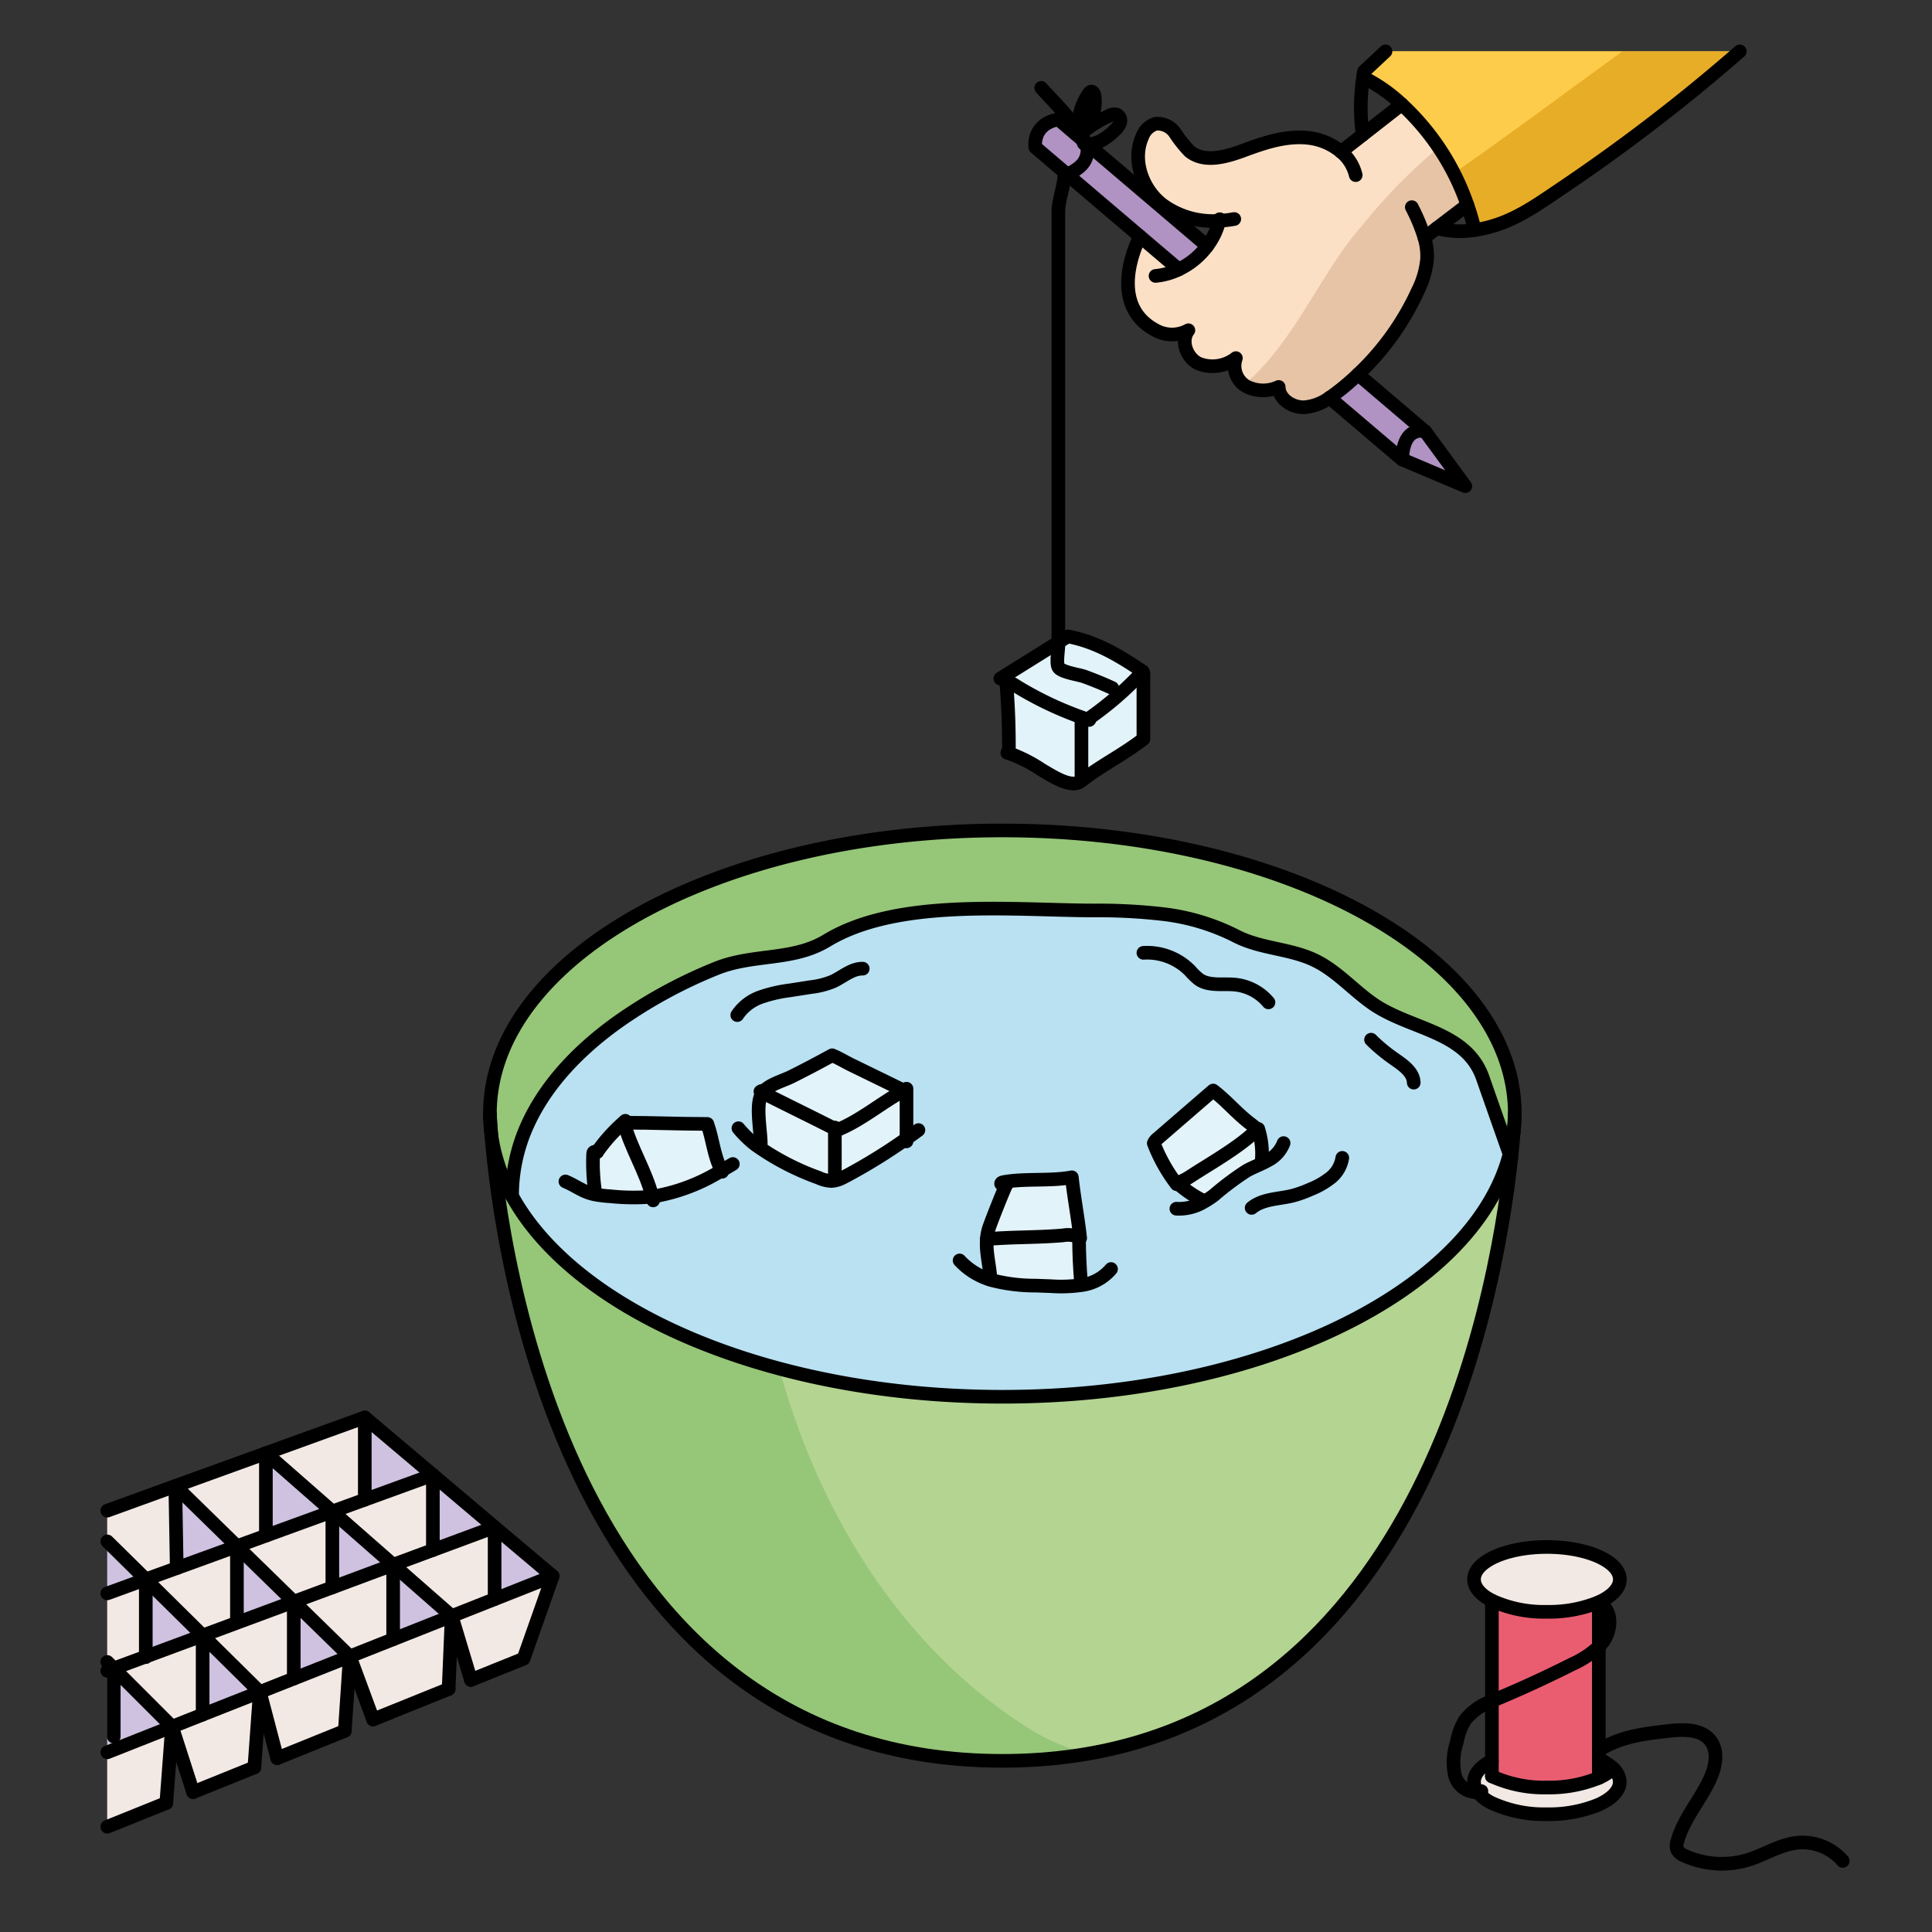 <svg id="Layer_1" data-name="Layer 1" xmlns="http://www.w3.org/2000/svg" width="100mm" height="100mm" viewBox="0 0 283.465 283.465">
  <rect x="0" y="0" width="283.465" height="283.465" fill="#333333" stroke="none"/>
  <g>
    <g>
      <path d="M218.892,258.324v2.3a18.451,18.451,0,0,0,8.08,1.64,19.138,19.138,0,0,0,7.61-1.41,7.339,7.339,0,0,0,2.12-1.38,2.771,2.771,0,0,1,.95,1.96c0,1.3-1.18,2.48-3.08,3.34a19.138,19.138,0,0,1-7.61,1.41,18.451,18.451,0,0,1-8.08-1.64,5.768,5.768,0,0,1-2.05-1.6,2.5,2.5,0,0,1-.56-1.51c0-1.2.99-2.28,2.61-3.11Z" fill="#f2e9e4"/>
      <path d="M226.962,226.974c5.91,0,10.7,2.13,10.7,4.76,0,1.3-1.18,2.48-3.08,3.34a19.225,19.225,0,0,1-7.62,1.41,18.3,18.3,0,0,1-8.07-1.64c-1.63-.83-2.62-1.92-2.62-3.11C216.272,229.1,221.062,226.974,226.962,226.974Z" fill="#f2e9e4"/>
      <path d="M226.962,236.484a19.225,19.225,0,0,0,7.62-1.41v6.53a14.267,14.267,0,0,1-3.89,2.56c-3.61,1.82-7.29,3.52-11.01,5.08-.26.11-.53.22-.79.34v-14.74A18.3,18.3,0,0,0,226.962,236.484Z" fill="#ea5d71"/>
      <path d="M234.582,258.084v2.77a19.138,19.138,0,0,1-7.61,1.41,18.451,18.451,0,0,1-8.08-1.64v-11.04c.26-.12.53-.23.79-.34,3.72-1.56,7.4-3.26,11.01-5.08a14.267,14.267,0,0,0,3.89-2.56v16.48Z" fill="#ea5d71"/>
      <path d="M209.112,63.314l5.88,8.02-9.27-3.92c.18-5.17,3.38-4.1,3.38-4.1Z" fill="#b092c3"/>
      <path d="M199.252,54.924l9.85,8.39s-3.2-1.07-3.38,4.1l-10.65-9.06c.36-.24.72-.5,1.06-.76A36.018,36.018,0,0,0,199.252,54.924Z" fill="#b092c3"/>
      <path d="M159.552,22.024a3.16,3.16,0,0,1-1.06,2.38,6.171,6.171,0,0,1-1.94,1.17l-4.65-3.96s-.54-3.38,3.39-4.1l3.5,2.99h.01c.07.18.15.36.22.55a1.985,1.985,0,0,0,.32.06A2.81,2.81,0,0,1,159.552,22.024Z" fill="#b092c3"/>
      <path d="M159.542,21.134l17.58,14.96a11.119,11.119,0,0,1-4.17,3.43l-5.7-4.84-10.7-9.11a6.171,6.171,0,0,0,1.94-1.17,3.16,3.16,0,0,0,1.06-2.38,2.81,2.81,0,0,0-.21-.91A1.5,1.5,0,0,0,159.542,21.134Z" fill="#b092c3"/>
      <path d="M216.772,33.684l-.4.06a36.837,36.837,0,0,0-1.08-3.68,36.1,36.1,0,0,0-9.63-14.76c-.02-.02-.05-.04-.07-.06a23.418,23.418,0,0,0-5.6-3.89c.04-.29.08-.58.13-.87,1.06-.98,2.11-1.97,3.16-2.95h51.98q-6.435,5.625-13.24,10.82-6.255,4.785-12.78,9.18C225.162,30.284,221.672,32.874,216.772,33.684Z" fill="#fecc4b"/>
      <path d="M178.892,32.394a12.545,12.545,0,0,1-8.38-2.39c-2.93-2.28-4.43-6.52-2.93-9.91a3.074,3.074,0,0,1,1.99-1.94,3.13,3.13,0,0,1,2.86,1.4,17.739,17.739,0,0,0,2.08,2.62c2.21,1.83,5.5.82,8.19-.19,2.96-1.1,6.08-2.1,9.22-1.76a9.127,9.127,0,0,1,4.84,2.04l3.17-2.48c1.91-1.49,3.82-2.99,5.73-4.48a36.1,36.1,0,0,1,9.63,14.76c-1.49,1.14-2.98,2.27-4.47,3.41-.61.46-1.22.92-1.83,1.39a9.507,9.507,0,0,1,.39,3.14,12.984,12.984,0,0,1-1.36,4.68,39.156,39.156,0,0,1-8.77,12.24,36.018,36.018,0,0,1-3.12,2.67c-.34.26-.7.52-1.06.76a7.236,7.236,0,0,1-3.71,1.4c-1.78.06-3.71-1.2-3.75-2.98a5.436,5.436,0,0,1-4.71-.07,3.451,3.451,0,0,1-1.57-4.16,5.558,5.558,0,0,1-5.5.79c-1.74-.85-2.65-3.34-1.47-4.88a4.979,4.979,0,0,1-4.94-.07c-5.23-2.85-4.44-8.92-2.17-13.7l5.7,4.84a11.119,11.119,0,0,0,4.17-3.43,10.17,10.17,0,0,0,1.77-3.69Z" fill="#fbe0c6"/>
      <path d="M147.622,99.854a4.988,4.988,0,0,0-.85-.3q4.26-2.655,8.51-5.31c.46-.29.93-.58,1.39-.87,4.1.76,7.57,2.82,11.01,5.16l-.09.09a49.318,49.318,0,0,1-7.84,6.8c.08,0,.16.18.05.21-.37-.12-.73-.25-1.09-.38a51.225,51.225,0,0,1-9.43-4.48A12.61,12.61,0,0,0,147.622,99.854Z" fill="#e2f3f9"/>
      <path d="M158.672,113.754l.39.51c-.14.11-.29.22-.43.33-1.48,1.15-4.2-.73-5.83-1.66a21.177,21.177,0,0,0-4.82-2.43l.04-.14c.03-3.51-.1-7.02-.4-10.51a12.61,12.61,0,0,1,1.66.92,51.225,51.225,0,0,0,9.43,4.48l-.04.12Z" fill="#e2f3f9"/>
      <path d="M158.712,105.254c.36.13.72.26,1.09.38.11-.03.03-.21-.05-.21a49.318,49.318,0,0,0,7.84-6.8l.17.16v9.64c-2.86,2.23-5.84,3.68-8.7,5.84l-.39-.51v-8.38Z" fill="#e2f3f9"/>
      <path d="M172.812,173.634c-.05.04-.11.07-.17.11a24.045,24.045,0,0,1-3.36-6.01,1.867,1.867,0,0,1,.58-.7q4.065-3.525,8.13-7.03c2.06,1.59,3.28,3.16,5.33,4.76a12.39,12.39,0,0,1,1.13.93c-2.31,2.45-7.05,5.11-9.87,6.95C173.692,173.224,173.6,173.134,172.812,173.634Z" fill="#e2f3f9"/>
      <path d="M185.122,170.254l.2.37c-.8.39-1.64.72-2.42,1.15a43.642,43.642,0,0,0-4.79,3.59,12.467,12.467,0,0,1-1.5.98l-.12-.21a16.371,16.371,0,0,1-3.68-2.5c.79-.5.88-.41,1.77-.99,2.82-1.84,7.56-4.5,9.87-6.95l.16-.04A11.765,11.765,0,0,1,185.122,170.254Z" fill="#e2f3f9"/>
      <path d="M158.612,188.254l.05.3a21.427,21.427,0,0,1-4.53.15c-.72-.02-1.43-.05-2.15-.08a25.158,25.158,0,0,1-6.67-.85l.02-.06c-.13-2.12-.69-3.94-.54-5.91,3.92-.34,7.26-.21,11.18-.55a3.928,3.928,0,0,1,2.34.28C158.322,183.784,158.422,186.014,158.612,188.254Z" fill="#e2f3f9"/>
      <path d="M158.312,181.534a3.928,3.928,0,0,0-2.34-.28c-3.92.34-7.26.21-11.18.55a7.542,7.542,0,0,1,.23-1.37c.14-.56,2.29-6.06,2.7-6.74-.21.07-.85.1-.84-.02.01-.14.19-.2.33-.23,3.11-.58,6.95-.12,10.05-.71.32,2.98.9,5.94,1.22,8.91A.991.991,0,0,0,158.312,181.534Zm-10.53-7.91c-.01,0-.03.02-.05.06C147.782,173.664,147.8,173.644,147.782,173.624Z" fill="#e2f3f9"/>
      <path d="M133,160.154v6.91a82.363,82.363,0,0,1-8.91,5.5c-.25.13-.5.26-.76.38l-.84-.33v-7l.36.18c3.42-1.39,6.38-3.92,9.62-5.71.15.03.29.05.44.07Z" fill="#e2f3f9"/>
      <path d="M122.492,172.614l.84.33a3.822,3.822,0,0,1-1.36.33,4.977,4.977,0,0,1-1.88-.48,37.951,37.951,0,0,1-9.28-4.85l.81-.07c0-1.94-.71-5.32,0-7.08a2.272,2.272,0,0,1,.27-.48c3.65,1.85,6.94,3.44,10.6,5.3Z" fill="#e2f3f9"/>
      <path d="M132.472,160.084c-3.24,1.79-6.2,4.32-9.62,5.71l-.36-.18c-3.66-1.86-6.95-3.45-10.6-5.3.87-1.19,2.93-1.69,4.26-2.36q3-1.5,5.94-3.12c1.09.45,1.73.88,2.79,1.4,2.68,1.31,5.36,2.61,8.03,3.92C132.762,160.134,132.622,160.114,132.472,160.084Z" fill="#e2f3f9"/>
      <path d="M103.782,164.9c.83,2.36.93,4.64,2.08,6.84a27.57,27.57,0,0,1-10.16,3.83c-.95-3.76-3.16-7.1-4.15-10.85C95.882,164.724,99.442,164.9,103.782,164.9Z" fill="#e2f3f9"/>
      <path d="M87.612,169.014a24.385,24.385,0,0,1,3.89-4.34l.05.05c.99,3.75,3.2,7.09,4.15,10.85-.06.01-.11.01-.17.02a32.727,32.727,0,0,1-6.02-.08,17.851,17.851,0,0,1-2.2-.26l.04-.19a28.382,28.382,0,0,1-.32-5.75c.01-.11.02-.24.12-.29C87.232,168.964,87.612,168.954,87.612,169.014Z" fill="#e2f3f9"/>
      <path d="M184.612,165.654l-.16.04a12.39,12.39,0,0,0-1.13-.93c-2.05-1.6-3.27-3.17-5.33-4.76q-4.065,3.51-8.13,7.03a1.867,1.867,0,0,0-.58.7,24.045,24.045,0,0,0,3.36,6.01c.06-.04.12-.07.17-.11a16.371,16.371,0,0,0,3.68,2.5l.12.21a12.467,12.467,0,0,0,1.5-.98,43.642,43.642,0,0,1,4.79-3.59c.78-.43,1.62-.76,2.42-1.15l-.2-.37A11.765,11.765,0,0,0,184.612,165.654Zm-95.1,9.86a32.727,32.727,0,0,0,6.02.08c.06-.01.11-.01.17-.02a27.57,27.57,0,0,0,10.16-3.83c-1.15-2.2-1.25-4.48-2.08-6.84-4.34,0-7.9-.18-12.23-.18l-.05-.05a24.385,24.385,0,0,0-3.89,4.34c0-.06-.38-.05-.46.01-.1.05-.11.18-.12.29a28.382,28.382,0,0,0,.32,5.75l-.04.19A17.851,17.851,0,0,0,89.512,175.514Zm43.49-8.45v-6.91h-.09c-2.67-1.31-5.35-2.61-8.03-3.92-1.06-.52-1.7-.95-2.79-1.4q-2.94,1.62-5.94,3.12c-1.33.67-3.39,1.17-4.26,2.36a2.272,2.272,0,0,0-.27.48c-.71,1.76,0,5.14,0,7.08l-.81.07a37.951,37.951,0,0,0,9.28,4.85,4.977,4.977,0,0,0,1.88.48,3.822,3.822,0,0,0,1.36-.33c.26-.12.51-.25.76-.38A82.363,82.363,0,0,0,133,167.064Zm11.79,14.74c-.15,1.97.41,3.79.54,5.91l-.02.06a25.158,25.158,0,0,0,6.67.85c.72.03,1.43.06,2.15.08a21.427,21.427,0,0,0,4.53-.15l-.05-.3c-.19-2.24-.29-4.47-.3-6.72a.991.991,0,0,1,.17.11c-.32-2.97-.9-5.93-1.22-8.91-3.1.59-6.94.13-10.05.71-.14.03-.32.09-.33.23-.01.12.63.09.84.02-.41.68-2.56,6.18-2.7,6.74A7.542,7.542,0,0,0,144.792,181.8Zm72.75-23.68q1.965,5.61,3.94,11.21c-5.22,20.13-36.55,35.6-74.41,35.6-33.91,0-62.57-12.4-71.94-29.45v-.01a25.085,25.085,0,0,1,2.25-10.4c2.76-6.09,7.61-11.04,13.03-14.96a70.8,70.8,0,0,1,14.56-7.98c5.52-2.27,11.3-1.07,16.34-4.13,8.92-5.4,22.63-4.81,33.98-4.51,1.83.05,3.59.09,5.27.09a82.424,82.424,0,0,1,9.69.49,31.755,31.755,0,0,1,10.97,3.2c3.64,1.93,7.85,1.84,11.53,3.55,3.34,1.55,5.76,4.45,8.75,6.5C207,151.094,215.132,151.264,217.542,158.124Z" fill="#b9e1f2"/>
      <path d="M77.382,165.074a25.085,25.085,0,0,0-2.25,10.4v.01a25.57,25.57,0,0,1-3.04-8.94c-.02-.14-.03-.28-.04-.42-.09-1.22-.14-2.06-.16-2.47-.01-.18-.01-.27-.01-.27,0-22.94,33.66-41.54,75.19-41.54s75.18,18.6,75.18,41.54c0,0-.03.98-.17,2.74v.05a21.46,21.46,0,0,1-.6,3.16q-1.965-5.61-3.94-11.21c-2.41-6.86-10.54-7.03-16.04-10.8-2.99-2.05-5.41-4.95-8.75-6.5-3.68-1.71-7.89-1.62-11.53-3.55a31.755,31.755,0,0,0-10.97-3.2,82.424,82.424,0,0,0-9.69-.49c-1.68,0-3.44-.04-5.27-.09-11.35-.3-25.06-.89-33.98,4.51-5.04,3.06-10.82,1.86-16.34,4.13a70.8,70.8,0,0,0-14.56,7.98C84.992,154.034,80.142,158.984,77.382,165.074Z" fill="#96c678"/>
      <path d="M75.132,175.484c9.37,17.05,38.03,29.45,71.94,29.45,37.86,0,69.19-15.47,74.41-35.6.08.22.16.43.24.65V170c-2.33,21.55-14.4,88.35-74.65,88.35-63.98,0-73.64-75.33-74.98-91.81A25.57,25.57,0,0,0,75.132,175.484Z" fill="#b4d491"/>
      <polygon points="53.522 207.964 53.522 220.034 48.762 221.764 39.012 213.214 53.522 207.964" fill="#f2e9e4"/>
      <polygon points="39.012 213.214 39.012 225.314 34.762 226.864 25.722 218.024 39.012 213.214" fill="#f2e9e4"/>
      <polygon points="25.722 218.024 25.932 230.074 21.392 231.724 15.742 226.154 15.742 221.644 25.722 218.024" fill="#f2e9e4"/>
      <polygon points="21.392 231.724 21.392 243.054 16.692 244.794 15.742 243.844 15.742 233.784 21.392 231.724" fill="#f2e9e4"/>
      <polygon points="34.762 237.914 34.822 238.074 29.732 239.964 21.392 231.724 25.932 230.074 34.762 226.864 34.762 237.914" fill="#f2e9e4"/>
      <polygon points="48.762 221.764 48.762 232.904 43.102 235.004 34.762 226.864 39.012 225.314 48.762 221.764" fill="#f2e9e4"/>
      <polygon points="63.512 216.404 63.512 227.424 57.682 229.584 48.762 221.764 53.522 220.034 63.512 216.404" fill="#f2e9e4"/>
      <polygon points="72.572 224.064 72.572 234.624 66.272 237.114 57.682 229.584 63.512 227.424 72.572 224.064" fill="#f2e9e4"/>
      <polygon points="57.682 229.584 57.682 240.514 51.322 243.034 43.102 235.004 48.762 232.904 57.682 229.584" fill="#f2e9e4"/>
      <polygon points="21.392 243.054 29.732 239.964 29.732 251.564 25.242 253.344 16.692 244.794 21.392 243.054" fill="#f2e9e4"/>
      <polygon points="43.102 235.004 43.102 246.284 38.122 248.254 29.732 239.964 34.822 238.074 43.102 235.004" fill="#f2e9e4"/>
      <polygon points="63.512 216.404 53.522 220.034 53.522 207.964 63.512 216.404" fill="#cfc2e0"/>
      <polygon points="48.762 221.764 39.012 225.314 39.012 213.214 48.762 221.764" fill="#cfc2e0"/>
      <polygon points="21.392 231.724 15.742 233.784 15.742 226.154 21.392 231.724" fill="#cfc2e0"/>
      <polygon points="34.762 226.864 25.932 230.074 25.722 218.024 34.762 226.864" fill="#cfc2e0"/>
      <polygon points="29.732 239.964 21.392 243.054 21.392 231.724 29.732 239.964" fill="#cfc2e0"/>
      <polygon points="43.102 235.004 34.822 238.074 34.762 237.914 34.762 226.864 43.102 235.004" fill="#cfc2e0"/>
      <polygon points="57.682 229.584 48.762 232.904 48.762 221.764 57.682 229.584" fill="#cfc2e0"/>
      <polygon points="72.572 224.064 63.512 227.424 63.512 216.404 72.572 224.064" fill="#cfc2e0"/>
      <polygon points="81.092 231.254 72.572 234.624 72.572 224.064 81.092 231.254" fill="#cfc2e0"/>
      <polygon points="66.272 237.114 57.682 240.514 57.682 229.584 66.272 237.114" fill="#cfc2e0"/>
      <polygon points="51.322 243.034 43.102 246.284 43.102 235.004 51.322 243.034" fill="#cfc2e0"/>
      <polygon points="38.122 248.254 29.732 251.564 29.732 239.964 38.122 248.254" fill="#cfc2e0"/>
      <polygon points="16.692 244.794 25.242 253.344 15.742 257.104 15.742 245.144 16.692 244.794" fill="#cfc2e0"/>
      <polygon points="81.092 231.254 76.812 243.374 69.092 246.484 66.272 237.114 72.572 234.624 81.092 231.254" fill="#f2e9e4"/>
      <polygon points="66.272 237.114 65.822 247.814 54.742 252.284 51.322 243.034 57.682 240.514 66.272 237.114" fill="#f2e9e4"/>
      <polygon points="38.122 248.254 37.322 259.314 28.332 262.944 25.242 253.344 29.732 251.564 38.122 248.254" fill="#f2e9e4"/>
      <polygon points="51.322 243.034 50.592 253.954 40.672 257.964 38.122 248.254 43.102 246.284 51.322 243.034" fill="#f2e9e4"/>
      <polygon points="25.242 253.344 24.402 264.534 15.742 268.024 15.742 257.104 25.242 253.344" fill="#f2e9e4"/>
    </g>
    <g>
      <path d="M218.892,258.324v2.3a18.451,18.451,0,0,0,8.08,1.64,19.138,19.138,0,0,0,7.61-1.41,7.339,7.339,0,0,0,2.12-1.38,2.771,2.771,0,0,1,.95,1.96c0,1.3-1.18,2.48-3.08,3.34a19.138,19.138,0,0,1-7.61,1.41,18.451,18.451,0,0,1-8.08-1.64,5.768,5.768,0,0,1-2.05-1.6,2.5,2.5,0,0,1-.56-1.51c0-1.2.99-2.28,2.61-3.11Z" fill="#f2e9e4"/>
      <path d="M226.962,226.974c5.91,0,10.7,2.13,10.7,4.76,0,1.3-1.18,2.48-3.08,3.34a19.225,19.225,0,0,1-7.62,1.41,18.3,18.3,0,0,1-8.07-1.64c-1.63-.83-2.62-1.92-2.62-3.11C216.272,229.1,221.062,226.974,226.962,226.974Z" fill="#f2e9e4"/>
      <path d="M226.962,236.484a19.225,19.225,0,0,0,7.62-1.41v6.53a14.267,14.267,0,0,1-3.89,2.56c-3.61,1.82-7.29,3.52-11.01,5.08-.26.11-.53.22-.79.34v-14.74A18.3,18.3,0,0,0,226.962,236.484Z" fill="#ea5d71"/>
      <path d="M234.582,258.084v2.77a19.138,19.138,0,0,1-7.61,1.41,18.451,18.451,0,0,1-8.08-1.64v-11.04c.26-.12.53-.23.79-.34,3.72-1.56,7.4-3.26,11.01-5.08a14.267,14.267,0,0,0,3.89-2.56v16.48Z" fill="#ea5d71"/>
      <path d="M209.112,63.314l5.88,8.02-9.27-3.92c.18-5.17,3.38-4.1,3.38-4.1Z" fill="#b092c3"/>
      <path d="M199.252,54.924l9.85,8.39s-3.2-1.07-3.38,4.1l-10.65-9.06c.36-.24.72-.5,1.06-.76A36.018,36.018,0,0,0,199.252,54.924Z" fill="#b092c3"/>
      <path d="M159.552,22.024a3.16,3.16,0,0,1-1.06,2.38,6.171,6.171,0,0,1-1.94,1.17l-4.65-3.96s-.54-3.38,3.39-4.1l3.5,2.99h.01c.07.18.15.36.22.55a1.985,1.985,0,0,0,.32.06A2.81,2.81,0,0,1,159.552,22.024Z" fill="#b092c3"/>
      <path d="M159.542,21.134l17.58,14.96a11.119,11.119,0,0,1-4.17,3.43l-5.7-4.84-10.7-9.11a6.171,6.171,0,0,0,1.94-1.17,3.16,3.16,0,0,0,1.06-2.38,2.81,2.81,0,0,0-.21-.91A1.5,1.5,0,0,0,159.542,21.134Z" fill="#b092c3"/>
      <path d="M203.282,7.534c-1.05.98-2.1,1.97-3.16,2.95-.05.29-.09.58-.13.87a23.418,23.418,0,0,1,5.6,3.89c.02.02.05.04.07.06A35.486,35.486,0,0,1,213.3,25.419c8.332-5.8,16.5-11.926,24.751-17.885Z" fill="#fecc4b"/>
      <path d="M213.3,25.419a37.451,37.451,0,0,1,1.994,4.645,36.837,36.837,0,0,1,1.08,3.68l.4-.06c4.9-.81,8.39-3.4,12.47-6.15q6.525-4.395,12.78-9.18,6.8-5.19,13.24-10.82H238.049C229.8,13.493,221.63,19.622,213.3,25.419Z" fill="#e8ad27"/>
      <path d="M199.822,33.134a79.773,79.773,0,0,1,11.255-11.5,34.839,34.839,0,0,0-5.415-6.33c-1.91,1.49-3.82,2.99-5.73,4.48l-3.17,2.48a9.127,9.127,0,0,0-4.84-2.04c-3.14-.34-6.26.66-9.22,1.76-2.69,1.01-5.98,2.02-8.19.19a17.739,17.739,0,0,1-2.08-2.62,3.13,3.13,0,0,0-2.86-1.4,3.074,3.074,0,0,0-1.99,1.94c-1.5,3.39,0,7.63,2.93,9.91a12.545,12.545,0,0,0,8.38,2.39v.01a10.17,10.17,0,0,1-1.77,3.69,11.119,11.119,0,0,1-4.17,3.43l-5.7-4.84c-2.27,4.78-3.06,10.85,2.17,13.7a4.979,4.979,0,0,0,4.94.07c-1.18,1.54-.27,4.03,1.47,4.88a5.558,5.558,0,0,0,5.5-.79,3.394,3.394,0,0,0,1.2,3.9C190.026,50.124,193.787,39.923,199.822,33.134Z" fill="#fbe0c6"/>
      <path d="M199.822,33.134c-6.035,6.789-9.8,16.99-17.288,23.31a3.349,3.349,0,0,0,.368.26,5.436,5.436,0,0,0,4.71.07c.04,1.78,1.97,3.04,3.75,2.98a7.236,7.236,0,0,0,3.71-1.4c.36-.24.72-.5,1.06-.76a36.018,36.018,0,0,0,3.12-2.67,39.156,39.156,0,0,0,8.77-12.24,12.984,12.984,0,0,0,1.36-4.68,9.507,9.507,0,0,0-.39-3.14c.61-.47,1.22-.93,1.83-1.39,1.49-1.14,2.98-2.27,4.47-3.41a37,37,0,0,0-4.215-8.43A79.773,79.773,0,0,0,199.822,33.134Z" fill="#e7c4a6"/>
      <path d="M147.622,99.854a4.988,4.988,0,0,0-.85-.3q4.26-2.655,8.51-5.31c.46-.29.93-.58,1.39-.87,4.1.76,7.57,2.82,11.01,5.16l-.09.09a49.318,49.318,0,0,1-7.84,6.8c.08,0,.16.18.05.21-.37-.12-.73-.25-1.09-.38a51.225,51.225,0,0,1-9.43-4.48A12.61,12.61,0,0,0,147.622,99.854Z" fill="#e2f3f9"/>
      <path d="M158.672,113.754l.39.51c-.14.11-.29.22-.43.33-1.48,1.15-4.2-.73-5.83-1.66a21.177,21.177,0,0,0-4.82-2.43l.04-.14c.03-3.51-.1-7.02-.4-10.51a12.61,12.61,0,0,1,1.66.92,51.225,51.225,0,0,0,9.43,4.48l-.04.12Z" fill="#e2f3f9"/>
      <path d="M158.712,105.254c.36.13.72.26,1.09.38.11-.03.03-.21-.05-.21a49.318,49.318,0,0,0,7.84-6.8l.17.16v9.64c-2.86,2.23-5.84,3.68-8.7,5.84l-.39-.51v-8.38Z" fill="#e2f3f9"/>
      <path d="M172.812,173.634c-.05.04-.11.07-.17.11a24.045,24.045,0,0,1-3.36-6.01,1.867,1.867,0,0,1,.58-.7q4.065-3.525,8.13-7.03c2.06,1.59,3.28,3.16,5.33,4.76a12.39,12.39,0,0,1,1.13.93c-2.31,2.45-7.05,5.11-9.87,6.95C173.692,173.224,173.6,173.134,172.812,173.634Z" fill="#e2f3f9"/>
      <path d="M185.122,170.254l.2.37c-.8.39-1.64.72-2.42,1.15a43.642,43.642,0,0,0-4.79,3.59,12.467,12.467,0,0,1-1.5.98l-.12-.21a16.371,16.371,0,0,1-3.68-2.5c.79-.5.88-.41,1.77-.99,2.82-1.84,7.56-4.5,9.87-6.95l.16-.04A11.765,11.765,0,0,1,185.122,170.254Z" fill="#e2f3f9"/>
      <path d="M158.612,188.254l.05.3a21.427,21.427,0,0,1-4.53.15c-.72-.02-1.43-.05-2.15-.08a25.158,25.158,0,0,1-6.67-.85l.02-.06c-.13-2.12-.69-3.94-.54-5.91,3.92-.34,7.26-.21,11.18-.55a3.928,3.928,0,0,1,2.34.28C158.322,183.784,158.422,186.014,158.612,188.254Z" fill="#e2f3f9"/>
      <path d="M158.312,181.534a3.928,3.928,0,0,0-2.34-.28c-3.92.34-7.26.21-11.18.55a7.542,7.542,0,0,1,.23-1.37c.14-.56,2.29-6.06,2.7-6.74-.21.07-.85.1-.84-.02.01-.14.19-.2.33-.23,3.11-.58,6.95-.12,10.05-.71.32,2.98.9,5.94,1.22,8.91A.991.991,0,0,0,158.312,181.534Zm-10.53-7.91c-.01,0-.03.02-.05.06C147.782,173.664,147.8,173.644,147.782,173.624Z" fill="#e2f3f9"/>
      <path d="M133,160.154v6.91a82.363,82.363,0,0,1-8.91,5.5c-.25.13-.5.26-.76.38l-.84-.33v-7l.36.18c3.42-1.39,6.38-3.92,9.62-5.71.15.03.29.05.44.07Z" fill="#e2f3f9"/>
      <path d="M122.492,172.614l.84.33a3.822,3.822,0,0,1-1.36.33,4.977,4.977,0,0,1-1.88-.48,37.951,37.951,0,0,1-9.28-4.85l.81-.07c0-1.94-.71-5.32,0-7.08a2.272,2.272,0,0,1,.27-.48c3.65,1.85,6.94,3.44,10.6,5.3Z" fill="#e2f3f9"/>
      <path d="M132.472,160.084c-3.24,1.79-6.2,4.32-9.62,5.71l-.36-.18c-3.66-1.86-6.95-3.45-10.6-5.3.87-1.19,2.93-1.69,4.26-2.36q3-1.5,5.94-3.12c1.09.45,1.73.88,2.79,1.4,2.68,1.31,5.36,2.61,8.03,3.92C132.762,160.134,132.622,160.114,132.472,160.084Z" fill="#e2f3f9"/>
      <path d="M103.782,164.9c.83,2.36.93,4.64,2.08,6.84a27.57,27.57,0,0,1-10.16,3.83c-.95-3.76-3.16-7.1-4.15-10.85C95.882,164.724,99.442,164.9,103.782,164.9Z" fill="#e2f3f9"/>
      <path d="M87.612,169.014a24.385,24.385,0,0,1,3.89-4.34l.05.05c.99,3.75,3.2,7.09,4.15,10.85-.06.01-.11.01-.17.02a32.727,32.727,0,0,1-6.02-.08,17.851,17.851,0,0,1-2.2-.26l.04-.19a28.382,28.382,0,0,1-.32-5.75c.01-.11.02-.24.12-.29C87.232,168.964,87.612,168.954,87.612,169.014Z" fill="#e2f3f9"/>
      <path d="M184.612,165.654l-.16.04a12.39,12.39,0,0,0-1.13-.93c-2.05-1.6-3.27-3.17-5.33-4.76q-4.065,3.51-8.13,7.03a1.867,1.867,0,0,0-.58.7,24.045,24.045,0,0,0,3.36,6.01c.06-.04.12-.07.17-.11a16.371,16.371,0,0,0,3.68,2.5l.12.21a12.467,12.467,0,0,0,1.5-.98,43.642,43.642,0,0,1,4.79-3.59c.78-.43,1.62-.76,2.42-1.15l-.2-.37A11.765,11.765,0,0,0,184.612,165.654Zm-95.1,9.86a32.727,32.727,0,0,0,6.02.08c.06-.01.11-.01.17-.02a27.57,27.57,0,0,0,10.16-3.83c-1.15-2.2-1.25-4.48-2.08-6.84-4.34,0-7.9-.18-12.23-.18l-.05-.05a24.385,24.385,0,0,0-3.89,4.34c0-.06-.38-.05-.46.01-.1.05-.11.18-.12.29a28.382,28.382,0,0,0,.32,5.75l-.04.19A17.851,17.851,0,0,0,89.512,175.514Zm43.49-8.45v-6.91h-.09c-2.67-1.31-5.35-2.61-8.03-3.92-1.06-.52-1.7-.95-2.79-1.4q-2.94,1.62-5.94,3.12c-1.33.67-3.39,1.17-4.26,2.36a2.272,2.272,0,0,0-.27.48c-.71,1.76,0,5.14,0,7.08l-.81.07a37.951,37.951,0,0,0,9.28,4.85,4.977,4.977,0,0,0,1.88.48,3.822,3.822,0,0,0,1.36-.33c.26-.12.51-.25.76-.38A82.363,82.363,0,0,0,133,167.064Zm11.79,14.74c-.15,1.97.41,3.79.54,5.91l-.02.06a25.158,25.158,0,0,0,6.67.85c.72.03,1.43.06,2.15.08a21.427,21.427,0,0,0,4.53-.15l-.05-.3c-.19-2.24-.29-4.47-.3-6.72a.991.991,0,0,1,.17.11c-.32-2.97-.9-5.93-1.22-8.91-3.1.59-6.94.13-10.05.71-.14.03-.32.09-.33.23-.01.12.63.09.84.02-.41.68-2.56,6.18-2.7,6.74A7.542,7.542,0,0,0,144.792,181.8Zm72.75-23.68q1.965,5.61,3.94,11.21c-5.22,20.13-36.55,35.6-74.41,35.6-33.91,0-62.57-12.4-71.94-29.45v-.01a25.085,25.085,0,0,1,2.25-10.4c2.76-6.09,7.61-11.04,13.03-14.96a70.8,70.8,0,0,1,14.56-7.98c5.52-2.27,11.3-1.07,16.34-4.13,8.92-5.4,22.63-4.81,33.98-4.51,1.83.05,3.59.09,5.27.09a82.424,82.424,0,0,1,9.69.49,31.755,31.755,0,0,1,10.97,3.2c3.64,1.93,7.85,1.84,11.53,3.55,3.34,1.55,5.76,4.45,8.75,6.5C207,151.094,215.132,151.264,217.542,158.124Z" fill="#b9e1f2"/>
      <path d="M77.382,165.074a25.085,25.085,0,0,0-2.25,10.4v.01a25.57,25.57,0,0,1-3.04-8.94c-.02-.14-.03-.28-.04-.42-.09-1.22-.14-2.06-.16-2.47-.01-.18-.01-.27-.01-.27,0-22.94,33.66-41.54,75.19-41.54s75.18,18.6,75.18,41.54c0,0-.03.98-.17,2.74v.05a21.46,21.46,0,0,1-.6,3.16q-1.965-5.61-3.94-11.21c-2.41-6.86-10.54-7.03-16.04-10.8-2.99-2.05-5.41-4.95-8.75-6.5-3.68-1.71-7.89-1.62-11.53-3.55a31.755,31.755,0,0,0-10.97-3.2,82.424,82.424,0,0,0-9.69-.49c-1.68,0-3.44-.04-5.27-.09-11.35-.3-25.06-.89-33.98,4.51-5.04,3.06-10.82,1.86-16.34,4.13a70.8,70.8,0,0,0-14.56,7.98C84.992,154.034,80.142,158.984,77.382,165.074Z" fill="#96c678"/>
      <path d="M221.482,169.334c-5.22,20.13-36.55,35.6-74.41,35.6a127.368,127.368,0,0,1-32.733-4.135c5.76,21.117,18.053,41.508,37.483,53.335a30.823,30.823,0,0,0,7.79,3.168c49.429-8.554,59.951-67.336,62.11-87.3v-.02C221.642,169.764,221.562,169.554,221.482,169.334Z" fill="#b4d491"/>
      <path d="M114.339,200.8c-18.7-5.006-33.08-14.165-39.207-25.315a25.57,25.57,0,0,1-3.04-8.94c1.34,16.48,11,91.81,74.98,91.81a73.388,73.388,0,0,0,12.54-1.052,30.823,30.823,0,0,1-7.79-3.168C132.392,242.307,120.1,221.916,114.339,200.8Z" fill="#96c678"/>
      <polygon points="53.522 207.964 53.522 220.034 48.762 221.764 39.012 213.214 53.522 207.964" fill="#f2e9e4"/>
      <polygon points="39.012 213.214 39.012 225.314 34.762 226.864 25.722 218.024 39.012 213.214" fill="#f2e9e4"/>
      <polygon points="25.722 218.024 25.932 230.074 21.392 231.724 15.742 226.154 15.742 221.644 25.722 218.024" fill="#f2e9e4"/>
      <polygon points="21.392 231.724 21.392 243.054 16.692 244.794 15.742 243.844 15.742 233.784 21.392 231.724" fill="#f2e9e4"/>
      <polygon points="34.762 237.914 34.822 238.074 29.732 239.964 21.392 231.724 25.932 230.074 34.762 226.864 34.762 237.914" fill="#f2e9e4"/>
      <polygon points="48.762 221.764 48.762 232.904 43.102 235.004 34.762 226.864 39.012 225.314 48.762 221.764" fill="#f2e9e4"/>
      <polygon points="63.512 216.404 63.512 227.424 57.682 229.584 48.762 221.764 53.522 220.034 63.512 216.404" fill="#f2e9e4"/>
      <polygon points="72.572 224.064 72.572 234.624 66.272 237.114 57.682 229.584 63.512 227.424 72.572 224.064" fill="#f2e9e4"/>
      <polygon points="57.682 229.584 57.682 240.514 51.322 243.034 43.102 235.004 48.762 232.904 57.682 229.584" fill="#f2e9e4"/>
      <polygon points="21.392 243.054 29.732 239.964 29.732 251.564 25.242 253.344 16.692 244.794 21.392 243.054" fill="#f2e9e4"/>
      <polygon points="43.102 235.004 43.102 246.284 38.122 248.254 29.732 239.964 34.822 238.074 43.102 235.004" fill="#f2e9e4"/>
      <polygon points="63.512 216.404 53.522 220.034 53.522 207.964 63.512 216.404" fill="#cfc2e0"/>
      <polygon points="48.762 221.764 39.012 225.314 39.012 213.214 48.762 221.764" fill="#cfc2e0"/>
      <polygon points="21.392 231.724 15.742 233.784 15.742 226.154 21.392 231.724" fill="#cfc2e0"/>
      <polygon points="34.762 226.864 25.932 230.074 25.722 218.024 34.762 226.864" fill="#cfc2e0"/>
      <polygon points="29.732 239.964 21.392 243.054 21.392 231.724 29.732 239.964" fill="#cfc2e0"/>
      <polygon points="43.102 235.004 34.822 238.074 34.762 237.914 34.762 226.864 43.102 235.004" fill="#cfc2e0"/>
      <polygon points="57.682 229.584 48.762 232.904 48.762 221.764 57.682 229.584" fill="#cfc2e0"/>
      <polygon points="72.572 224.064 63.512 227.424 63.512 216.404 72.572 224.064" fill="#cfc2e0"/>
      <polygon points="81.092 231.254 72.572 234.624 72.572 224.064 81.092 231.254" fill="#cfc2e0"/>
      <polygon points="66.272 237.114 57.682 240.514 57.682 229.584 66.272 237.114" fill="#cfc2e0"/>
      <polygon points="51.322 243.034 43.102 246.284 43.102 235.004 51.322 243.034" fill="#cfc2e0"/>
      <polygon points="38.122 248.254 29.732 251.564 29.732 239.964 38.122 248.254" fill="#cfc2e0"/>
      <polygon points="16.692 244.794 25.242 253.344 15.742 257.104 15.742 245.144 16.692 244.794" fill="#cfc2e0"/>
      <polygon points="81.092 231.254 76.812 243.374 69.092 246.484 66.272 237.114 72.572 234.624 81.092 231.254" fill="#f2e9e4"/>
      <polygon points="66.272 237.114 65.822 247.814 54.742 252.284 51.322 243.034 57.682 240.514 66.272 237.114" fill="#f2e9e4"/>
      <polygon points="38.122 248.254 37.322 259.314 28.332 262.944 25.242 253.344 29.732 251.564 38.122 248.254" fill="#f2e9e4"/>
      <polygon points="51.322 243.034 50.592 253.954 40.672 257.964 38.122 248.254 43.102 246.284 51.322 243.034" fill="#f2e9e4"/>
      <polygon points="25.242 253.344 24.402 264.534 15.742 268.024 15.742 257.104 25.242 253.344" fill="#f2e9e4"/>
    </g>
    <g>
      <path d="M71.882,163.384c0-22.94,33.66-41.54,75.19-41.54s75.18,18.6,75.18,41.54a20.89,20.89,0,0,1-.17,2.74" fill="none" stroke="#000" stroke-linecap="round" stroke-linejoin="round" stroke-width="2"/>
      <path d="M72.052,166.124a18.516,18.516,0,0,1-.16-2.47" fill="none" stroke="#000" stroke-linecap="round" stroke-linejoin="round" stroke-width="2"/>
      <path d="M222.082,166.174a21.46,21.46,0,0,1-.6,3.16c-5.22,20.13-36.55,35.6-74.41,35.6-33.91,0-62.57-12.4-71.94-29.45a25.57,25.57,0,0,1-3.04-8.94" fill="none" stroke="#000" stroke-linecap="round" stroke-linejoin="round" stroke-width="2"/>
      <polyline points="15.742 257.104 25.242 253.344 29.732 251.564 38.122 248.254 43.102 246.284 51.322 243.034 57.682 240.514 66.272 237.114 72.572 234.624 81.092 231.254 72.572 224.064 63.512 216.404 53.522 207.964 39.012 213.214 25.722 218.024 15.742 221.644" fill="none" stroke="#000" stroke-linecap="round" stroke-linejoin="round" stroke-width="2"/>
      <polyline points="25.932 230.074 25.722 218.024 34.762 226.864 43.102 235.004 51.322 243.034 54.742 252.284" fill="none" stroke="#000" stroke-linecap="round" stroke-linejoin="round" stroke-width="2"/>
      <polyline points="40.672 257.964 38.122 248.254 29.732 239.964 21.392 231.724 15.742 226.154" fill="none" stroke="#000" stroke-linecap="round" stroke-linejoin="round" stroke-width="2"/>
      <polyline points="15.742 243.844 16.692 244.794 25.242 253.344 28.332 262.944" fill="none" stroke="#000" stroke-linecap="round" stroke-linejoin="round" stroke-width="2"/>
      <polyline points="15.742 245.144 16.692 244.794 21.392 243.054 29.732 239.964 34.822 238.074 43.102 235.004 48.762 232.904 57.682 229.584 63.512 227.424 72.572 224.064 72.572 234.624" fill="none" stroke="#000" stroke-linecap="round" stroke-linejoin="round" stroke-width="2"/>
      <polyline points="63.512 227.424 63.512 216.404 53.522 220.034 48.762 221.764 39.012 225.314 34.762 226.864 25.932 230.074 21.392 231.724 15.742 233.784" fill="none" stroke="#000" stroke-linecap="round" stroke-linejoin="round" stroke-width="2"/>
      <line x1="65.822" y1="247.814" x2="54.742" y2="252.284" fill="none" stroke="#000" stroke-linecap="round" stroke-linejoin="round" stroke-width="2"/>
      <line x1="37.322" y1="259.314" x2="28.332" y2="262.944" fill="none" stroke="#000" stroke-linecap="round" stroke-linejoin="round" stroke-width="2"/>
      <line x1="24.402" y1="264.534" x2="15.742" y2="268.024" fill="none" stroke="#000" stroke-linecap="round" stroke-linejoin="round" stroke-width="2"/>
      <line x1="50.592" y1="253.954" x2="40.672" y2="257.964" fill="none" stroke="#000" stroke-linecap="round" stroke-linejoin="round" stroke-width="2"/>
      <polyline points="69.092 246.484 76.812 243.374 81.092 231.254" fill="none" stroke="#000" stroke-linecap="round" stroke-linejoin="round" stroke-width="2"/>
      <polyline points="69.092 246.484 66.272 237.114 57.682 229.584 48.762 221.764 39.012 213.214 39.012 225.314" fill="none" stroke="#000" stroke-linecap="round" stroke-linejoin="round" stroke-width="2"/>
      <line x1="66.272" y1="237.114" x2="65.822" y2="247.814" fill="none" stroke="#000" stroke-linecap="round" stroke-linejoin="round" stroke-width="2"/>
      <line x1="51.322" y1="243.034" x2="50.592" y2="253.954" fill="none" stroke="#000" stroke-linecap="round" stroke-linejoin="round" stroke-width="2"/>
      <line x1="38.122" y1="248.254" x2="37.322" y2="259.314" fill="none" stroke="#000" stroke-linecap="round" stroke-linejoin="round" stroke-width="2"/>
      <line x1="25.242" y1="253.344" x2="24.402" y2="264.534" fill="none" stroke="#000" stroke-linecap="round" stroke-linejoin="round" stroke-width="2"/>
      <line x1="43.102" y1="246.284" x2="43.102" y2="235.004" fill="none" stroke="#000" stroke-linecap="round" stroke-linejoin="round" stroke-width="2"/>
      <line x1="48.762" y1="232.904" x2="48.762" y2="221.764" fill="none" stroke="#000" stroke-linecap="round" stroke-linejoin="round" stroke-width="2"/>
      <line x1="53.522" y1="220.034" x2="53.522" y2="207.964" fill="none" stroke="#000" stroke-linecap="round" stroke-linejoin="round" stroke-width="2"/>
      <line x1="57.682" y1="240.514" x2="57.682" y2="229.584" fill="none" stroke="#000" stroke-linecap="round" stroke-linejoin="round" stroke-width="2"/>
      <polyline points="21.392 231.724 21.392 243.054 21.392 243.134" fill="none" stroke="#000" stroke-linecap="round" stroke-linejoin="round" stroke-width="2"/>
      <line x1="29.732" y1="251.564" x2="29.732" y2="239.964" fill="none" stroke="#000" stroke-linecap="round" stroke-linejoin="round" stroke-width="2"/>
      <line x1="34.762" y1="226.864" x2="34.762" y2="237.914" fill="none" stroke="#000" stroke-linecap="round" stroke-linejoin="round" stroke-width="2"/>
      <line x1="16.692" y1="244.794" x2="16.692" y2="254.784" fill="none" stroke="#000" stroke-linecap="round" stroke-linejoin="round" stroke-width="2"/>
      <path d="M221.722,169.984c.16-1.51.28-2.79.36-3.81v-.05c.14-1.76.17-2.74.17-2.74" fill="none" stroke="#000" stroke-linecap="round" stroke-linejoin="round" stroke-width="2"/>
      <path d="M71.882,163.384s0,.09.01.27c.02.41.07,1.25.16,2.47.01.14.02.28.04.42,1.34,16.48,11,91.81,74.98,91.81,60.25,0,72.32-66.8,74.65-88.35" fill="none" stroke="#000" stroke-linecap="round" stroke-linejoin="round" stroke-width="2"/>
      <path d="M75.132,175.484v-.01a25.085,25.085,0,0,1,2.25-10.4c2.76-6.09,7.61-11.04,13.03-14.96a70.8,70.8,0,0,1,14.56-7.98c5.52-2.27,11.3-1.07,16.34-4.13,8.92-5.4,22.63-4.81,33.98-4.51,1.83.05,3.59.09,5.27.09a82.424,82.424,0,0,1,9.69.49,31.755,31.755,0,0,1,10.97,3.2c3.64,1.93,7.85,1.84,11.53,3.55,3.34,1.55,5.76,4.45,8.75,6.5,5.5,3.77,13.63,3.94,16.04,10.8q1.965,5.61,3.94,11.21c.08.22.16.43.24.65V170" fill="none" stroke="#000" stroke-linecap="round" stroke-linejoin="round" stroke-width="2"/>
      <path d="M111.772,160.054c-.07.04-.14.07-.2.1.11.06.22.11.32.16,3.65,1.85,6.94,3.44,10.6,5.3l.36.18c3.42-1.39,6.38-3.92,9.62-5.71.15.03.29.05.44.07-2.67-1.31-5.35-2.61-8.03-3.92-1.06-.52-1.7-.95-2.79-1.4q-2.94,1.62-5.94,3.12c-1.33.67-3.39,1.17-4.26,2.36a2.272,2.272,0,0,0-.27.48c-.71,1.76,0,5.14,0,7.08" fill="none" stroke="#000" stroke-linecap="round" stroke-linejoin="round" stroke-width="2"/>
      <polyline points="122.492 165.434 122.492 165.614 122.492 172.614" fill="none" stroke="#000" stroke-linecap="round" stroke-linejoin="round" stroke-width="2"/>
      <polyline points="133.002 159.734 133.002 160.154 133.002 167.064 133.002 167.464" fill="none" stroke="#000" stroke-linecap="round" stroke-linejoin="round" stroke-width="2"/>
      <path d="M147.722,173.694c-.21.07-.85.1-.84-.02.01-.14.19-.2.33-.23,3.11-.58,6.95-.12,10.05-.71.32,2.98.9,5.94,1.22,8.91a.991.991,0,0,0-.17-.11,3.928,3.928,0,0,0-2.34-.28c-3.92.34-7.26.21-11.18.55h-.01" fill="none" stroke="#000" stroke-linecap="round" stroke-linejoin="round" stroke-width="2"/>
      <path d="M147.732,173.684c.02-.04.04-.06.05-.06C147.8,173.644,147.782,173.664,147.732,173.684Z" fill="none" stroke="#000" stroke-linecap="round" stroke-linejoin="round" stroke-width="2"/>
      <path d="M147.732,173.684a.01.01,0,0,1-.01.01" fill="none" stroke="#000" stroke-linecap="round" stroke-linejoin="round" stroke-width="2"/>
      <path d="M145.332,187.714c-.13-2.12-.69-3.94-.54-5.91a7.542,7.542,0,0,1,.23-1.37c.14-.56,2.29-6.06,2.7-6.74" fill="none" stroke="#000" stroke-linecap="round" stroke-linejoin="round" stroke-width="2"/>
      <path d="M158.312,180.584v.95c.01,2.25.11,4.48.3,6.72" fill="none" stroke="#000" stroke-linecap="round" stroke-linejoin="round" stroke-width="2"/>
      <path d="M184.452,165.694a12.39,12.39,0,0,0-1.13-.93c-2.05-1.6-3.27-3.17-5.33-4.76q-4.065,3.51-8.13,7.03a1.867,1.867,0,0,0-.58.7,24.045,24.045,0,0,0,3.36,6.01c.06-.04.12-.07.17-.11.79-.5.88-.41,1.77-.99C177.4,170.8,182.142,168.144,184.452,165.694Z" fill="none" stroke="#000" stroke-linecap="round" stroke-linejoin="round" stroke-width="2"/>
      <path d="M172.582,173.444a1.365,1.365,0,0,0,.23.19,16.371,16.371,0,0,0,3.68,2.5" fill="none" stroke="#000" stroke-linecap="round" stroke-linejoin="round" stroke-width="2"/>
      <path d="M184.612,165.634v.02a11.765,11.765,0,0,1,.51,4.6" fill="none" stroke="#000" stroke-linecap="round" stroke-linejoin="round" stroke-width="2"/>
      <path d="M95.832,176.124c-.04-.18-.08-.37-.13-.55-.95-3.76-3.16-7.1-4.15-10.85,4.33,0,7.89.18,12.23.18.83,2.36.93,4.64,2.08,6.84l.09.18" fill="none" stroke="#000" stroke-linecap="round" stroke-linejoin="round" stroke-width="2"/>
      <path d="M87.6,169.034c0-.01.01-.01.01-.02,0-.06-.38-.05-.46.01-.1.05-.11.18-.12.29a28.382,28.382,0,0,0,.32,5.75" fill="none" stroke="#000" stroke-linecap="round" stroke-linejoin="round" stroke-width="2"/>
      <path d="M91.752,164.444a2.614,2.614,0,0,0-.25.23,24.385,24.385,0,0,0-3.89,4.34" fill="none" stroke="#000" stroke-linecap="round" stroke-linejoin="round" stroke-width="2"/>
      <path d="M199.932,19.784a29.788,29.788,0,0,1,.06-8.43c.04-.29.08-.58.13-.87,1.06-.98,2.11-1.97,3.16-2.95" fill="none" stroke="#000" stroke-linecap="round" stroke-linejoin="round" stroke-width="2"/>
      <path d="M255.262,7.534q-6.435,5.625-13.24,10.82-6.255,4.785-12.78,9.18c-4.08,2.75-7.57,5.34-12.47,6.15l-.4.06a12.96,12.96,0,0,1-5.55-.27" fill="none" stroke="#000" stroke-linecap="round" stroke-linejoin="round" stroke-width="2"/>
      <path d="M199.992,11.354a23.418,23.418,0,0,1,5.6,3.89c.02.02.05.04.07.06a36.1,36.1,0,0,1,9.63,14.76,36.837,36.837,0,0,1,1.08,3.68" fill="none" stroke="#000" stroke-linecap="round" stroke-linejoin="round" stroke-width="2"/>
      <path d="M196.752,22.274l.01-.01,3.17-2.48c1.91-1.49,3.82-2.99,5.73-4.48" fill="none" stroke="#000" stroke-linecap="round" stroke-linejoin="round" stroke-width="2"/>
      <path d="M208.992,34.864c.61-.47,1.22-.93,1.83-1.39,1.49-1.14,2.98-2.27,4.47-3.41" fill="none" stroke="#000" stroke-linecap="round" stroke-linejoin="round" stroke-width="2"/>
      <path d="M207.142,30.394a26.326,26.326,0,0,1,1.85,4.47,9.507,9.507,0,0,1,.39,3.14,12.984,12.984,0,0,1-1.36,4.68,39.156,39.156,0,0,1-8.77,12.24,36.018,36.018,0,0,1-3.12,2.67c-.34.26-.7.52-1.06.76a7.236,7.236,0,0,1-3.71,1.4c-1.78.06-3.71-1.2-3.75-2.98a5.436,5.436,0,0,1-4.71-.07,3.451,3.451,0,0,1-1.57-4.16,5.558,5.558,0,0,1-5.5.79c-1.74-.85-2.65-3.34-1.47-4.88a4.979,4.979,0,0,1-4.94-.07c-5.23-2.85-4.44-8.92-2.17-13.7" fill="none" stroke="#000" stroke-linecap="round" stroke-linejoin="round" stroke-width="2"/>
      <path d="M178.952,32.164c-.02.08-.04.15-.06.23v.01a10.17,10.17,0,0,1-1.77,3.69,11.119,11.119,0,0,1-4.17,3.43,9.873,9.873,0,0,1-3.41.96" fill="none" stroke="#000" stroke-linecap="round" stroke-linejoin="round" stroke-width="2"/>
      <path d="M198.912,25.694a6.374,6.374,0,0,0-2.15-3.43,9.127,9.127,0,0,0-4.84-2.04c-3.14-.34-6.26.66-9.22,1.76-2.69,1.01-5.98,2.02-8.19.19a17.739,17.739,0,0,1-2.08-2.62,3.13,3.13,0,0,0-2.86-1.4,3.074,3.074,0,0,0-1.99,1.94c-1.5,3.39,0,7.63,2.93,9.91a12.545,12.545,0,0,0,8.38,2.39,17.851,17.851,0,0,0,2.2-.26" fill="none" stroke="#000" stroke-linecap="round" stroke-linejoin="round" stroke-width="2"/>
      <polyline points="159.242 20.884 159.542 21.134 177.122 36.094" fill="none" stroke="#000" stroke-linecap="round" stroke-linejoin="round" stroke-width="2"/>
      <polyline points="158.802 20.504 158.812 20.504 159.232 20.874" fill="none" stroke="#000" stroke-linecap="round" stroke-linejoin="round" stroke-width="2"/>
      <path d="M172.952,39.524l-5.7-4.84-10.7-9.11-4.65-3.96s-.54-3.38,3.39-4.1l3.5,2.99" fill="none" stroke="#000" stroke-linecap="round" stroke-linejoin="round" stroke-width="2"/>
      <polyline points="199.252 54.924 209.102 63.314 209.112 63.314 214.992 71.334 205.722 67.414 195.072 58.354" fill="none" stroke="#000" stroke-linecap="round" stroke-linejoin="round" stroke-width="2"/>
      <path d="M209.1,63.314s-3.2-1.07-3.38,4.1" fill="none" stroke="#000" stroke-linecap="round" stroke-linejoin="round" stroke-width="2"/>
      <path d="M172.6,177.344a7,7,0,0,0,4.01-1,12.467,12.467,0,0,0,1.5-.98,43.642,43.642,0,0,1,4.79-3.59c.78-.43,1.62-.76,2.42-1.15.24-.12.48-.24.72-.38a4.752,4.752,0,0,0,2.29-2.53" fill="none" stroke="#000" stroke-linecap="round" stroke-linejoin="round" stroke-width="2"/>
      <path d="M140.792,184.934a10.116,10.116,0,0,0,3.02,2.24,12.026,12.026,0,0,0,1.5.6,25.158,25.158,0,0,0,6.67.85c.72.03,1.43.06,2.15.08a21.427,21.427,0,0,0,4.53-.15,2.336,2.336,0,0,0,.26-.04,6.8,6.8,0,0,0,4.09-2.32" fill="none" stroke="#000" stroke-linecap="round" stroke-linejoin="round" stroke-width="2"/>
      <path d="M108.342,165.534a16.07,16.07,0,0,0,2.47,2.41,37.951,37.951,0,0,0,9.28,4.85,4.977,4.977,0,0,0,1.88.48,3.822,3.822,0,0,0,1.36-.33c.26-.12.51-.25.76-.38a82.363,82.363,0,0,0,8.91-5.5c.59-.41,1.17-.83,1.75-1.26" fill="none" stroke="#000" stroke-linecap="round" stroke-linejoin="round" stroke-width="2"/>
      <path d="M82.962,173.344c1.2.49,2.27,1.28,3.5,1.69a8.151,8.151,0,0,0,.85.22,17.851,17.851,0,0,0,2.2.26,32.727,32.727,0,0,0,6.02.08c.06-.01.11-.01.17-.02a27.57,27.57,0,0,0,10.16-3.83c.56-.31,1.11-.63,1.66-.96" fill="none" stroke="#000" stroke-linecap="round" stroke-linejoin="round" stroke-width="2"/>
      <path d="M108.172,148.934a6.873,6.873,0,0,1,3.41-2.63,20.755,20.755,0,0,1,4.26-.99c1.03-.16,2.05-.32,3.07-.48a12.392,12.392,0,0,0,3.25-.81c1.48-.67,2.8-1.93,4.42-1.9" fill="none" stroke="#000" stroke-linecap="round" stroke-linejoin="round" stroke-width="2"/>
      <path d="M167.762,139.8a8.849,8.849,0,0,1,6.83,2.61,9.964,9.964,0,0,0,1.32,1.28c1.5,1.04,3.53.59,5.34.78a7.341,7.341,0,0,1,4.86,2.6" fill="none" stroke="#000" stroke-linecap="round" stroke-linejoin="round" stroke-width="2"/>
      <path d="M201.162,152.544a25.108,25.108,0,0,0,3.43,2.84c1.27.89,2.78,1.91,2.83,3.46" fill="none" stroke="#000" stroke-linecap="round" stroke-linejoin="round" stroke-width="2"/>
      <path d="M183.642,177.224c1.64-1.35,3.96-1.28,6.02-1.79a17.4,17.4,0,0,0,2.62-.94,11.805,11.805,0,0,0,2.97-1.7,4.673,4.673,0,0,0,1.69-2.91" fill="none" stroke="#000" stroke-linecap="round" stroke-linejoin="round" stroke-width="2"/>
      <path d="M158.232,19.414a7.878,7.878,0,0,1,1,1.46.01.01,0,0,0,.01.01c.03.08.07.15.1.23a2.81,2.81,0,0,1,.21.91,3.16,3.16,0,0,1-1.06,2.38,6.171,6.171,0,0,1-1.94,1.17c-.12.05-.25.1-.38.15-.06,1.6-.83,3.55-.89,5.16v63.83c0,.68-.35,2.65.03,3.21.47.71,2.93,1.04,3.76,1.33,1.4.51,2.77,1.07,4.12,1.69" fill="none" stroke="#000" stroke-linecap="round" stroke-linejoin="round" stroke-width="2"/>
      <path d="M152.772,12.894c1.84,2.09,4.05,4.09,5.45,6.49v.01c.01.01.01.01.01.02a8.614,8.614,0,0,1,.56,1.09h.01c.07.18.15.36.22.55a1.985,1.985,0,0,0,.32.06,1.5,1.5,0,0,0,.2.02c1.48.09,2.89-.93,3.99-1.99a2.824,2.824,0,0,0,.8-1.11,1.006,1.006,0,0,0-.42-1.19,1.4,1.4,0,0,0-1.17.14,16.952,16.952,0,0,0-3.91,2.43,6.5,6.5,0,0,0,1.76-5.34c-.04-.31-.23-.71-.53-.62a.514.514,0,0,0-.27.21,8.842,8.842,0,0,0-1.57,5.72" fill="none" stroke="#000" stroke-linecap="round" stroke-linejoin="round" stroke-width="2"/>
      <path d="M159.712,105.444a.076.076,0,0,1,.04-.02,49.318,49.318,0,0,0,7.84-6.8l.09-.09c-3.44-2.34-6.91-4.4-11.01-5.16-.46.29-.93.58-1.39.87q-4.26,2.655-8.51,5.31a4.988,4.988,0,0,1,.85.3,12.61,12.61,0,0,1,1.66.92,51.225,51.225,0,0,0,9.43,4.48c.36.13.72.26,1.09.38.11-.03.03-.21-.05-.21" fill="none" stroke="#000" stroke-linecap="round" stroke-linejoin="round" stroke-width="2"/>
      <path d="M147.612,99.674a1.087,1.087,0,0,1,.01.18c.3,3.49.43,7,.4,10.51" fill="none" stroke="#000" stroke-linecap="round" stroke-linejoin="round" stroke-width="2"/>
      <line x1="158.672" y1="105.374" x2="158.672" y2="113.754" fill="none" stroke="#000" stroke-linecap="round" stroke-linejoin="round" stroke-width="2"/>
      <line x1="167.762" y1="98.784" x2="167.762" y2="98.954" fill="none" stroke="#000" stroke-linecap="round" stroke-linejoin="round" stroke-width="2"/>
      <path d="M147.792,110.454c.06.02.13.03.19.05a21.177,21.177,0,0,1,4.82,2.43c1.63.93,4.35,2.81,5.83,1.66.14-.11.29-.22.43-.33,2.86-2.16,5.84-3.61,8.7-5.84v-9.47" fill="none" stroke="#000" stroke-linecap="round" stroke-linejoin="round" stroke-width="2"/>
      <polyline points="218.892 234.844 218.892 249.584 218.892 258.324 218.892 260.624" fill="none" stroke="#000" stroke-linecap="round" stroke-linejoin="round" stroke-width="2"/>
      <polyline points="234.582 260.854 234.582 258.084 234.582 256.834 234.582 254.164 234.582 241.604 234.582 235.074" fill="none" stroke="#000" stroke-linecap="round" stroke-linejoin="round" stroke-width="2"/>
      <path d="M218.892,234.844c-1.63-.83-2.62-1.92-2.62-3.11,0-2.63,4.79-4.76,10.69-4.76s10.7,2.13,10.7,4.76c0,1.3-1.18,2.48-3.08,3.34a19.225,19.225,0,0,1-7.62,1.41A18.3,18.3,0,0,1,218.892,234.844Z" fill="none" stroke="#000" stroke-linecap="round" stroke-linejoin="round" stroke-width="2"/>
      <path d="M218.882,258.324c-1.62.83-2.61,1.91-2.61,3.11a2.5,2.5,0,0,0,.56,1.51,5.768,5.768,0,0,0,2.05,1.6,18.451,18.451,0,0,0,8.08,1.64,19.138,19.138,0,0,0,7.61-1.41c1.9-.86,3.08-2.04,3.08-3.34a2.771,2.771,0,0,0-.95-1.96,7.42,7.42,0,0,0-2.12-1.39h-.01" fill="none" stroke="#000" stroke-linecap="round" stroke-linejoin="round" stroke-width="2"/>
      <path d="M236.712,259.474h-.01a7.339,7.339,0,0,1-2.12,1.38,19.138,19.138,0,0,1-7.61,1.41,18.451,18.451,0,0,1-8.08-1.64" fill="none" stroke="#000" stroke-linecap="round" stroke-linejoin="round" stroke-width="2"/>
      <path d="M235.272,235.624c1.3,1.37,1.05,3.69-.05,5.23a5.757,5.757,0,0,1-.64.75,14.267,14.267,0,0,1-3.89,2.56c-3.61,1.82-7.29,3.52-11.01,5.08-.26.11-.53.22-.79.34a8.644,8.644,0,0,0-3.92,2.76,9.5,9.5,0,0,0-1.24,3.33,9.086,9.086,0,0,0-.24,4.92,3.324,3.324,0,0,0,3.34,2.35,1.909,1.909,0,0,0,.52-.14" fill="none" stroke="#000" stroke-linecap="round" stroke-linejoin="round" stroke-width="2"/>
      <path d="M234.582,256.834c2.94-2.01,6.67-2.47,10.22-2.86,2.19-.25,4.79-.33,6.15,1.41,1.19,1.53.78,3.77-.02,5.54-1.42,3.17-3.89,5.86-4.82,9.21a1.917,1.917,0,0,0-.03,1.25,2.016,2.016,0,0,0,1.07.89,13.288,13.288,0,0,0,9.39.59c2.44-.77,4.67-2.25,7.21-2.5a7.808,7.808,0,0,1,6.62,2.67" fill="none" stroke="#000" stroke-linecap="round" stroke-linejoin="round" stroke-width="2"/>
    </g>
  </g>
</svg>
